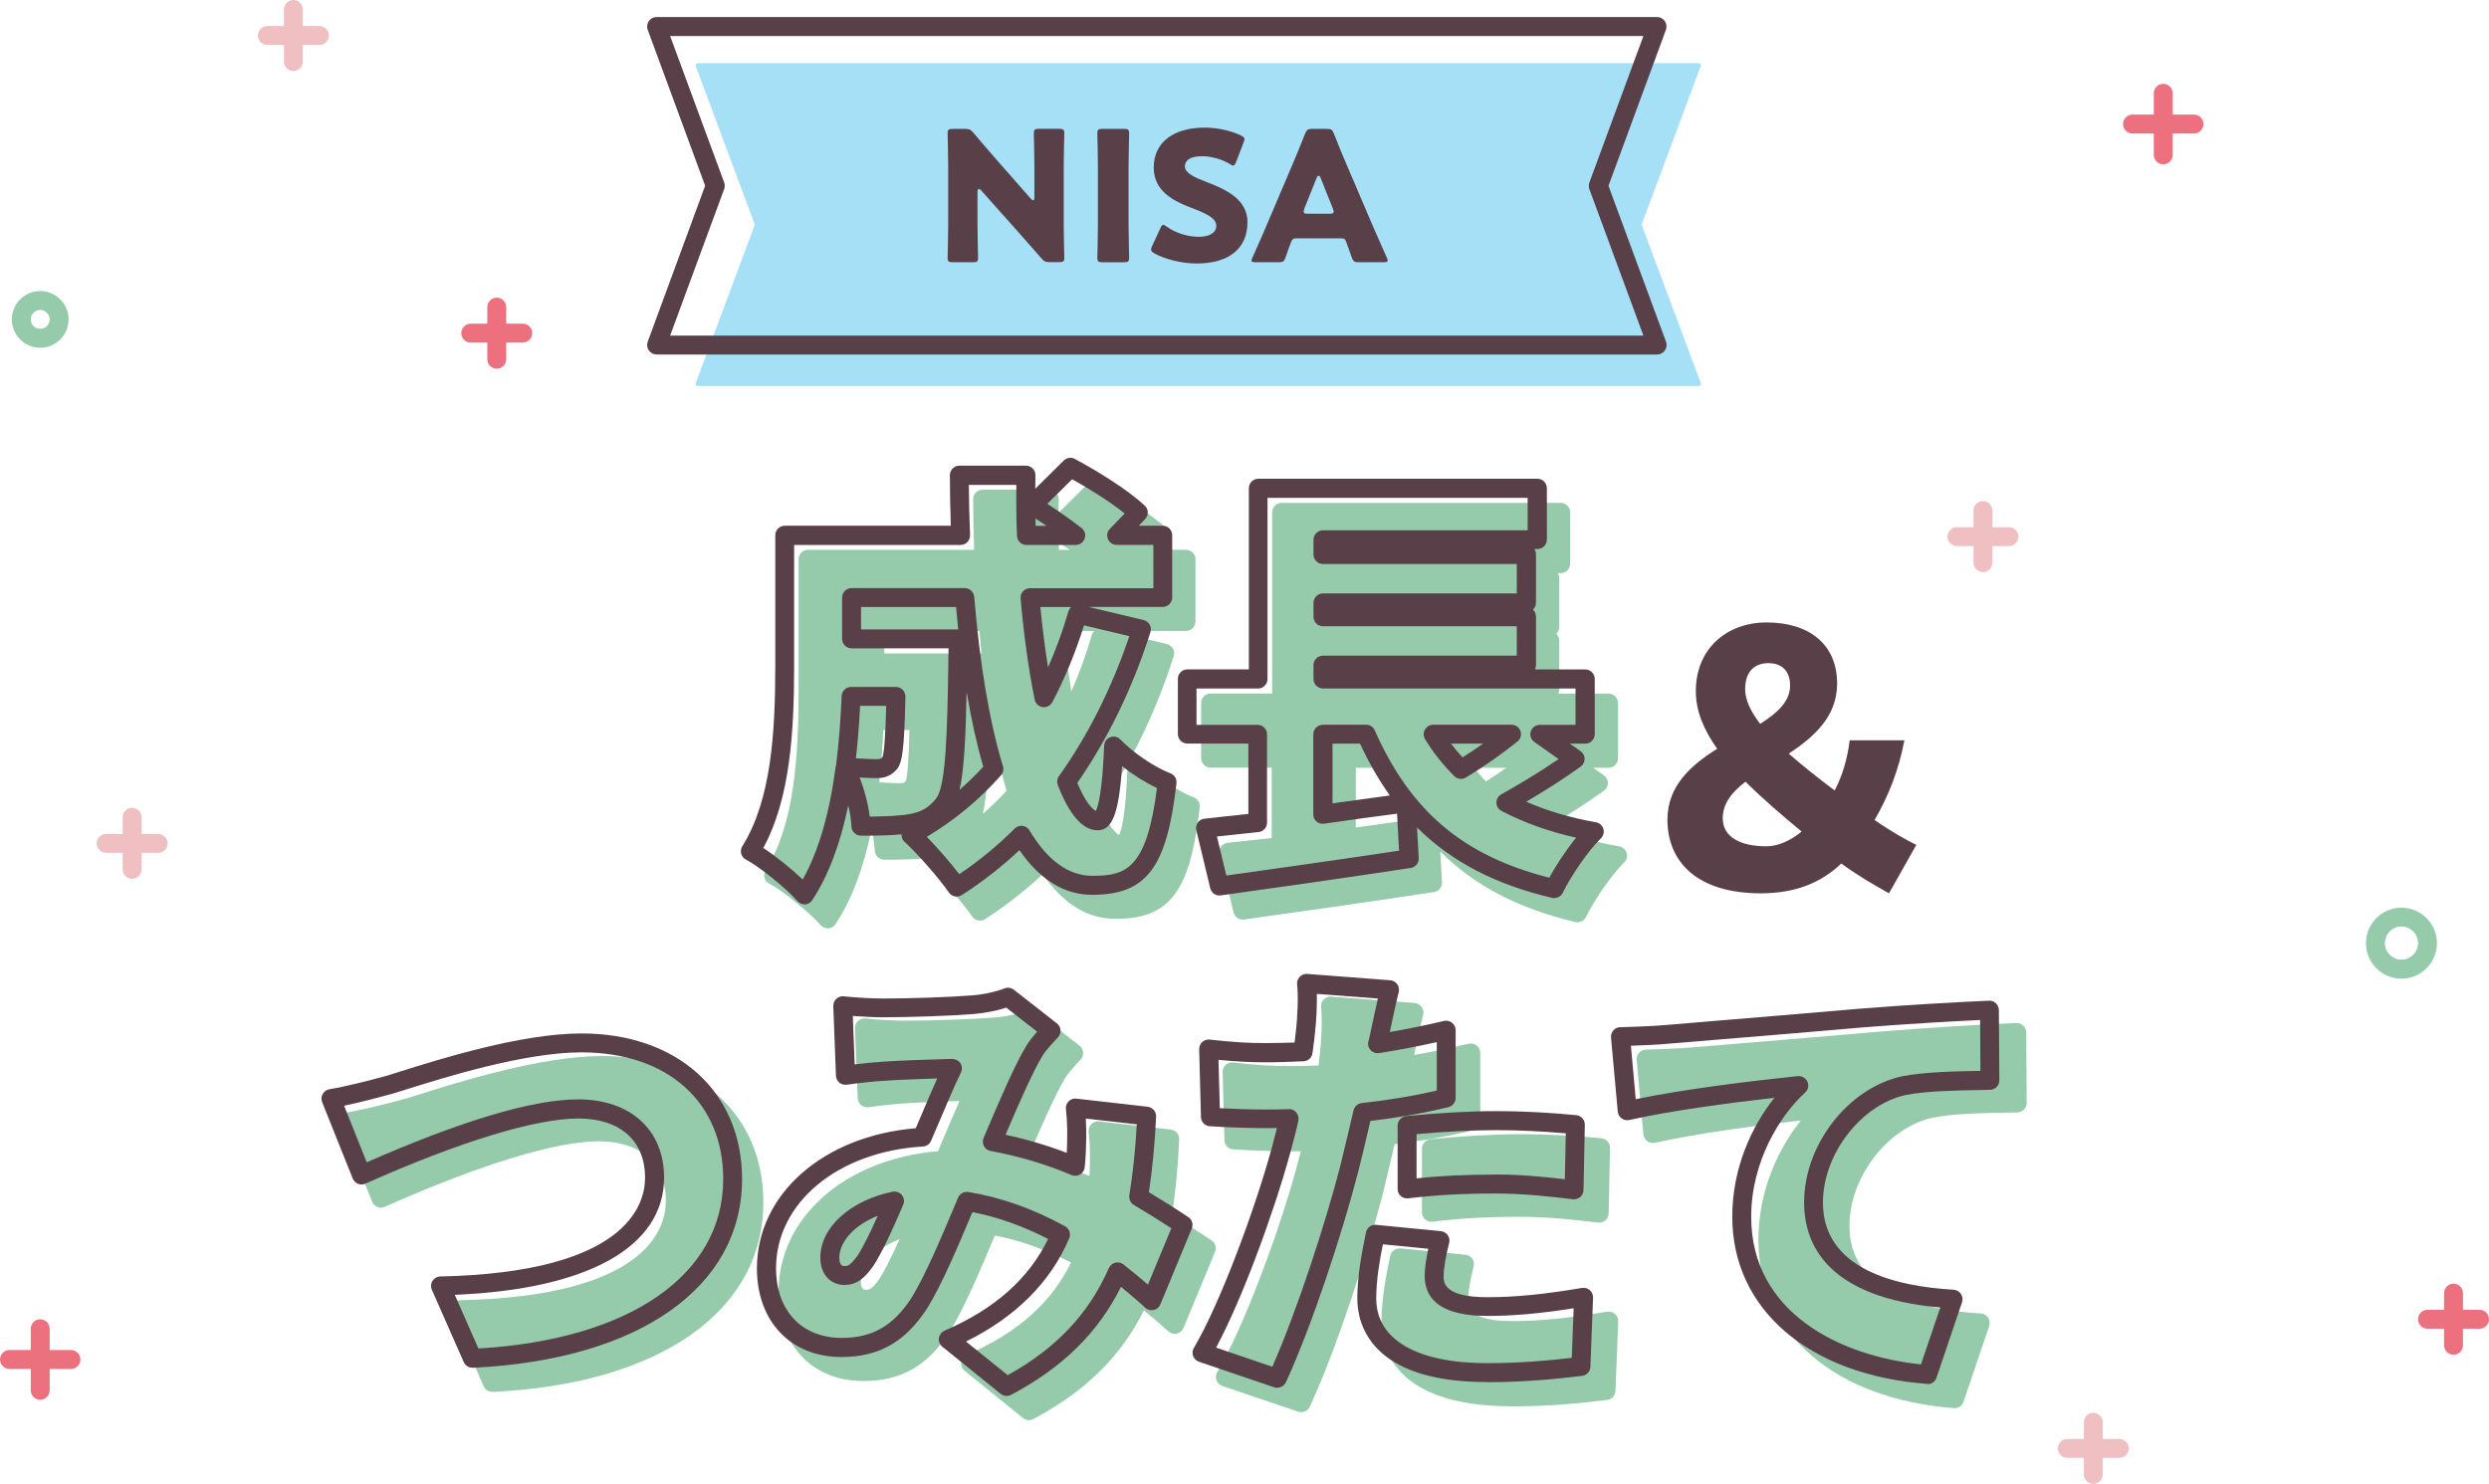<?xml version="1.0" encoding="UTF-8"?><svg id="_レイヤー_2" xmlns="http://www.w3.org/2000/svg" viewBox="0 0 263 156.84"><defs><style>.cls-1{fill:#95cbaa;}.cls-1,.cls-2,.cls-3,.cls-4,.cls-5{stroke-width:0px;}.cls-2{fill:#583f48;}.cls-3{fill:#a6e0f7;}.cls-4{fill:#f0bfc2;}.cls-5{fill:#ed707f;}</style></defs><g id="_レイヤー_1-2"><path class="cls-5" d="m7.5,144.69H1c-.55,0-1-.45-1-1s.45-1,1-1h6.5c.55,0,1,.45,1,1s-.45,1-1,1Z"/><path class="cls-5" d="m4.25,147.95c-.55,0-1-.45-1-1v-6.51c0-.55.45-1,1-1s1,.45,1,1v6.51c0,.55-.45,1-1,1Z"/><path class="cls-5" d="m231.83,14.11h-6.5c-.55,0-1-.45-1-1s.45-1,1-1h6.5c.55,0,1,.45,1,1s-.45,1-1,1Z"/><path class="cls-5" d="m228.58,17.37c-.55,0-1-.45-1-1v-6.51c0-.55.45-1,1-1s1,.45,1,1v6.51c0,.55-.45,1-1,1Z"/><path class="cls-5" d="m55.24,36.21h-5.5c-.55,0-1-.45-1-1s.45-1,1-1h5.5c.55,0,1,.45,1,1s-.45,1-1,1Z"/><path class="cls-5" d="m52.49,38.97c-.55,0-1-.45-1-1v-5.51c0-.55.45-1,1-1s1,.45,1,1v5.51c0,.55-.45,1-1,1Z"/><path class="cls-5" d="m262,140.44h-5.5c-.55,0-1-.45-1-1s.45-1,1-1h5.5c.55,0,1,.45,1,1s-.45,1-1,1Z"/><path class="cls-5" d="m259.25,143.19c-.55,0-1-.45-1-1v-5.51c0-.55.45-1,1-1s1,.45,1,1v5.51c0,.55-.45,1-1,1Z"/><path class="cls-4" d="m33.75,4.75h-5.5c-.55,0-1-.45-1-1s.45-1,1-1h5.5c.55,0,1,.45,1,1s-.45,1-1,1Z"/><path class="cls-4" d="m31,7.51c-.55,0-1-.45-1-1V1c0-.55.45-1,1-1s1,.45,1,1v5.51c0,.55-.45,1-1,1Z"/><path class="cls-4" d="m16.71,90.14h-5.5c-.55,0-1-.45-1-1s.45-1,1-1h5.5c.55,0,1,.45,1,1s-.45,1-1,1Z"/><path class="cls-4" d="m13.96,92.89c-.55,0-1-.45-1-1v-5.51c0-.55.45-1,1-1s1,.45,1,1v5.51c0,.55-.45,1-1,1Z"/><path class="cls-4" d="m212.28,57.72h-5.5c-.55,0-1-.45-1-1s.45-1,1-1h5.5c.55,0,1,.45,1,1s-.45,1-1,1Z"/><path class="cls-4" d="m209.53,60.47c-.55,0-1-.45-1-1v-5.51c0-.55.45-1,1-1s1,.45,1,1v5.51c0,.55-.45,1-1,1Z"/><path class="cls-4" d="m223.94,154.09h-5.5c-.55,0-1-.45-1-1s.45-1,1-1h5.5c.55,0,1,.45,1,1s-.45,1-1,1Z"/><path class="cls-4" d="m221.19,156.84c-.55,0-1-.45-1-1v-5.51c0-.55.45-1,1-1s1,.45,1,1v5.51c0,.55-.45,1-1,1Z"/><path class="cls-1" d="m253.75,103.44c-2.07,0-3.75-1.68-3.75-3.75s1.68-3.75,3.75-3.75,3.75,1.68,3.75,3.75-1.68,3.75-3.75,3.75Zm0-5.51c-.96,0-1.75.79-1.75,1.75s.79,1.75,1.75,1.75,1.75-.79,1.75-1.75-.79-1.75-1.75-1.75Z"/><path class="cls-1" d="m4.25,36.76c-1.65,0-3-1.35-3-3s1.35-3,3-3,3,1.35,3,3-1.35,3-3,3Zm0-4c-.55,0-1,.45-1,1s.45,1,1,1,1-.45,1-1-.45-1-1-1Z"/><path class="cls-1" d="m43.24,117.05c3.43-1.05,13.34-4.44,20.35-4.44,9.01,0,16.06,5.15,16.06,14.46,0,10.45-9.67,18.18-27.64,19.04l-3.38-7.68c13.15-.29,22.73-3.96,22.73-11.5,0-4.2-2.76-7.3-8.1-7.3-6.58,0-17.35,4.49-23.02,7.01l-3.24-8.11c1.76-.29,4.53-1,6.24-1.48Z"/><path class="cls-1" d="m52.01,147.11c-.39,0-.75-.23-.91-.6l-3.38-7.68c-.13-.31-.11-.66.07-.94.18-.28.49-.46.82-.46,19.63-.43,21.75-7.49,21.75-10.5,0-3.94-2.65-6.3-7.1-6.3s-12.44,2.4-22.61,6.93c-.25.11-.53.12-.78.01-.25-.1-.45-.3-.55-.56l-3.24-8.11c-.11-.28-.09-.6.06-.86.15-.26.41-.45.71-.5,1.99-.32,5.17-1.19,6.12-1.45.36-.11.79-.25,1.29-.4,4.2-1.32,12.93-4.07,19.34-4.07,10.2,0,17.06,6.21,17.06,15.46,0,11.52-10.96,19.19-28.59,20.04-.02,0-.03,0-.05,0Zm-1.87-7.73l2.51,5.69c16.06-.94,26-7.81,26-18,0-8.17-5.91-13.46-15.06-13.46-6.1,0-14.64,2.69-18.74,3.98-.51.16-.95.3-1.32.41,0,0-.02,0-.02,0-.79.22-3.15.86-5.13,1.27l2.4,6.02c10.09-4.43,17.65-6.68,22.47-6.68,5.53,0,9.1,3.26,9.1,8.3,0,7.36-8.07,11.86-22.22,12.45Zm-6.9-22.33h0,0Z"/><path class="cls-1" d="m95.55,108.89c2.86,0,7.24-.14,9.58-.33,1.33-.1,2.81-.43,3.76-.81l4.57,3.58c-.76.81-1.43,1.53-1.81,2.2-1.19,2-2.81,5.77-4.43,9.59,3.15.57,6.1,1.48,8.82,2.62,0-.19.05-.38.05-.53.14-2.1.14-4.15-.05-5.68l7.58.86c-.14,3.1-.43,5.96-.86,8.59,1.86,1.1,3.43,2.1,4.72,2.96l-3.34,8.06c-1.14-1.05-2.33-2.05-3.62-3.05-2.19,4.96-5.77,8.97-11.77,12.17l-6.19-5.01c6.96-3.01,10.25-7.21,11.91-11.12-3.05-1.67-6.39-2.96-9.96-3.53-1.67,3.96-3.43,8.21-5.05,10.83-2.05,3.15-4.53,4.68-8.24,4.68-4.53,0-7.96-3.05-7.96-8.4,0-7.54,6.86-13.36,16.54-13.93,1.14-2.67,2.29-5.44,3.19-7.3-1.91.05-5.1.14-7.24.29-.95.05-2.81.24-4.1.43l-.29-7.4c1.33.14,3.15.24,4.19.24Zm-4,28.44c.86,0,1.43-.48,2.24-1.62.95-1.53,2-3.82,3.05-6.3-4.38.91-6.86,3.58-6.86,6.01,0,1.29.67,1.91,1.57,1.91Z"/><path class="cls-1" d="m108.75,150.12c-.22,0-.45-.08-.63-.22l-6.19-5.01c-.27-.22-.41-.57-.36-.91s.27-.64.59-.78c5.33-2.3,8.94-5.5,11.01-9.76-2.69-1.38-5.39-2.34-8.05-2.85-1.6,3.8-3.25,7.71-4.81,10.23-2.32,3.57-5.12,5.15-9.09,5.15-5.36,0-8.96-3.78-8.96-9.4,0-7.89,7.05-14.07,16.85-14.89l.5-1.18c.63-1.48,1.23-2.9,1.78-4.13-1.75.05-3.96.13-5.59.24-.98.05-2.81.24-4.02.42-.28.04-.57-.04-.79-.22-.22-.18-.35-.45-.36-.73l-.29-7.4c-.01-.29.1-.57.32-.77s.5-.29.79-.26c1.36.15,3.15.23,4.09.23,2.95,0,7.3-.15,9.5-.33,1.18-.08,2.58-.38,3.47-.74.33-.13.71-.08.99.14l4.57,3.58c.22.17.36.43.38.71s-.08.56-.27.76c-.66.7-1.34,1.43-1.67,2.01-1.03,1.74-2.42,4.89-3.9,8.35,2.22.47,4.4,1.12,6.51,1.93.09-1.83.06-3.44-.09-4.64-.04-.3.07-.61.28-.83.22-.22.52-.33.82-.29l7.58.86c.52.06.91.51.89,1.04-.13,2.86-.39,5.56-.76,8.03,1.46.87,2.86,1.76,4.18,2.64.4.27.55.77.37,1.21l-3.34,8.06c-.12.3-.39.52-.71.59-.32.07-.65-.02-.89-.24-.82-.75-1.67-1.48-2.58-2.22-2.44,4.89-6.18,8.56-11.67,11.48-.15.08-.31.12-.47.12Zm-4.32-5.78l4.42,3.58c5.17-2.88,8.6-6.5,10.75-11.37.12-.28.37-.49.67-.57.3-.08.62,0,.86.18.93.72,1.79,1.43,2.62,2.16l2.48-6c-1.27-.83-2.6-1.66-3.99-2.48-.35-.21-.54-.62-.48-1.02.38-2.31.65-4.84.8-7.54l-5.43-.62c.08,1.33.06,2.92-.06,4.61,0,.04-.01.16-.03.29,0,.05-.02.11-.02.17,0,.33-.17.65-.45.83-.28.19-.63.22-.94.09-2.76-1.16-5.65-2.02-8.61-2.56-.3-.05-.56-.24-.7-.51-.14-.27-.16-.59-.04-.87,1.75-4.12,3.29-7.69,4.49-9.71.29-.52.72-1.03,1.2-1.57l-3.28-2.57c-1.04.34-2.35.6-3.51.68-2.27.19-6.6.34-9.65.34-.84,0-2.05-.06-3.15-.14l.2,5.16c1.11-.14,2.33-.25,3.09-.29,2.22-.15,5.51-.24,7.27-.29.33,0,.68.17.87.46.19.29.21.67.06.98-.7,1.43-1.54,3.42-2.43,5.51l-.74,1.74c-.15.35-.48.58-.86.6-9.04.54-15.59,5.97-15.59,12.93,0,4.49,2.73,7.4,6.96,7.4,3.27,0,5.48-1.26,7.41-4.22,1.5-2.42,3.15-6.35,4.75-10.14l.22-.53c.18-.42.62-.68,1.08-.6,3.41.55,6.87,1.77,10.28,3.64.45.25.64.8.44,1.27-1.99,4.67-5.67,8.35-10.95,10.96Zm-12.89-6.01c-1.28,0-2.57-.9-2.57-2.91,0-3.18,3.15-6.06,7.66-6.99.36-.07.74.06.98.34.24.29.29.68.15,1.02-1.28,3.03-2.27,5.08-3.12,6.44-.93,1.31-1.75,2.09-3.09,2.09Zm3.52-7.36c-2.7,1.07-4.1,2.91-4.1,4.45,0,.91.39.91.57.91.33,0,.64-.09,1.42-1.2.58-.93,1.26-2.28,2.1-4.16Z"/><path class="cls-1" d="m148.31,111.9c-.05.24-.1.52-.19.81,2.43-.38,4.86-.86,7.29-1.43v7.2c-2.72.67-5.77,1.19-8.86,1.53-.48,2.05-.95,4.1-1.43,6.01-1.72,6.63-4.91,16.32-7.62,22.24l-8.01-2.72c2.81-4.72,6.58-14.89,8.39-21.52.29-1.1.62-2.24.86-3.39-.86.05-1.67.05-2.43.05-2.43,0-4.29-.1-5.91-.19l-.19-7.2c2.57.29,4.1.38,6.15.38,1.29,0,2.53-.05,3.86-.1.1-.72.19-1.34.24-1.91.24-2,.29-4.15.14-5.34l8.82.67c-.38,1.48-.86,3.82-1.1,4.92Zm5.81,25.48c0,2,1.48,3.24,5.67,3.24,3.24,0,6.53-.38,10.2-1l-.29,7.35c-2.72.33-5.96.67-9.96.67-8.34,0-12.77-3.01-12.77-7.87,0-2.43.52-5.01.91-6.82l6.86.67c-.33,1.24-.62,2.81-.62,3.77Zm6.58-16.51c2.67,0,5.53.14,8.43.43l-.14,6.92c-2.38-.29-5.34-.62-8.29-.62-3.43,0-6.39.14-9.44.53v-6.73c2.76-.29,6.34-.53,9.44-.53Z"/><path class="cls-1" d="m137.49,149.26c-.11,0-.22-.02-.32-.05l-8.01-2.72c-.29-.1-.51-.32-.62-.6-.1-.28-.08-.6.08-.86,2.73-4.59,6.49-14.71,8.28-21.27l.24-.9c.1-.39.21-.79.31-1.18-.4,0-.78,0-1.16,0-2.49,0-4.39-.1-5.97-.19-.52-.03-.93-.45-.94-.97l-.19-7.2c0-.29.11-.57.32-.76.21-.2.5-.29.79-.26,2.56.29,4.02.38,6.04.38,1,0,1.97-.03,2.98-.06.05-.36.09-.7.12-1.02.22-1.9.28-4,.15-5.14-.04-.3.06-.59.27-.81.21-.22.5-.33.8-.31l8.82.67c.29.02.56.17.74.42.17.24.23.54.16.83-.29,1.13-.64,2.78-.9,3.98l-.06.26c1.92-.33,3.85-.73,5.76-1.18.3-.07.61,0,.85.19.24.19.38.48.38.78v7.2c0,.46-.31.86-.76.97-2.54.63-5.4,1.13-8.29,1.47-.42,1.83-.85,3.64-1.27,5.34-1.67,6.45-4.84,16.22-7.69,22.41-.17.36-.53.58-.91.58Zm-6.54-4.28l6,2.04c2.67-6.06,5.66-15.32,7.2-21.25.47-1.9.95-3.94,1.42-5.99.1-.41.44-.72.87-.77,2.76-.3,5.5-.75,7.97-1.32v-5.16c-2.04.45-4.1.84-6.14,1.16-.34.05-.69-.08-.92-.34-.23-.27-.3-.63-.19-.96.06-.19.1-.39.13-.56l.03-.13s0,0,0-.01l.19-.89c.18-.86.41-1.94.64-2.91l-6.49-.49c.03,1.27-.04,2.88-.22,4.38-.03.42-.1.89-.17,1.42l-.07.5c-.06.48-.47.85-.96.87h-.26c-1.25.05-2.42.1-3.64.1-1.75,0-3.15-.07-5.12-.27l.14,5.14c1.36.07,2.96.14,4.93.14.76,0,1.54,0,2.38-.05.31-.02.61.11.81.35.2.24.28.55.22.86-.18.86-.41,1.72-.63,2.54l-.24.89c-1.7,6.22-5.08,15.52-7.89,20.71Zm28.79,3.66c-12.43,0-13.77-6.2-13.77-8.87,0-2.42.48-4.9.93-7.03.1-.5.58-.83,1.08-.79l6.86.67c.29.03.56.18.73.43.17.24.22.54.14.83-.34,1.28-.59,2.72-.59,3.51,0,.67,0,2.24,4.67,2.24,2.89,0,5.99-.3,10.03-.99.3-.05.6.04.83.24.23.2.35.49.34.79l-.29,7.35c-.02.49-.39.89-.88.95-2.72.33-6.04.68-10.08.68Zm-11.07-14.61c-.32,1.57-.7,3.73-.7,5.74,0,4.37,4.29,6.87,11.77,6.87,3.53,0,6.5-.27,8.99-.56l.21-5.27c-3.58.56-6.44.82-9.15.82-4.43,0-6.67-1.43-6.67-4.24,0-.83.17-1.92.38-2.89l-4.83-.47Zm20.31-4.81s-.08,0-.12,0c-2.47-.3-5.33-.61-8.17-.61-3.58,0-6.45.16-9.31.52-.28.04-.57-.05-.79-.24-.22-.19-.34-.46-.34-.75v-6.73c0-.51.39-.94.9-1,3.21-.33,6.78-.53,9.54-.53s5.6.15,8.53.43c.52.05.91.49.9,1.02l-.14,6.92c0,.28-.13.55-.34.73-.18.16-.42.25-.66.25Zm-8.29-2.62c2.53,0,5.06.24,7.31.5l.1-4.89c-2.54-.22-5.03-.34-7.42-.34s-5.54.16-8.44.43v4.7c2.58-.28,5.23-.4,8.44-.4Z"/><path class="cls-1" d="m178.84,111.71c4.48-.38,11.68-.95,20.4-1.72,4.77-.38,10.39-.72,13.87-.86l.05,7.44c-2.48.05-6.53.05-9.15.57-5.15,1.15-9.58,6.73-9.58,12.41,0,7.01,6.58,9.78,14.82,10.26l-2.72,8.02c-10.63-.81-19.73-6.58-19.73-16.75,0-6.54,3.48-11.59,6.05-13.93-4.1.43-12.49,1.38-18.2,2.67l-.71-7.87c1.91-.05,4-.14,4.91-.24Z"/><path class="cls-1" d="m206.53,148.83s-.05,0-.08,0c-12.55-.96-20.65-7.92-20.65-17.75,0-5.21,2.08-9.64,4.49-12.65-5.01.57-11.04,1.38-15.42,2.36-.28.06-.58,0-.81-.17-.23-.17-.38-.43-.41-.72l-.71-7.87c-.02-.28.07-.55.25-.76.18-.21.44-.33.72-.33,2.02-.05,4-.15,4.83-.23,0,0,.01,0,.02,0,1.53-.13,3.39-.28,5.51-.46,4.08-.34,9.15-.76,14.88-1.26,4.38-.35,10.1-.71,13.91-.86.27-.02.54.09.73.28s.31.45.31.72l.05,7.44c0,.55-.43,1-.98,1.01l-.94.02c-2.45.04-5.81.09-8.04.54-4.75,1.06-8.77,6.29-8.77,11.43,0,6.99,7.55,8.89,13.88,9.26.31.02.6.18.77.44s.22.58.12.88l-2.72,8.02c-.14.41-.52.68-.95.68Zm-13.68-32.68c.39,0,.75.23.91.59.18.39.08.86-.24,1.15-2.64,2.4-5.72,7.29-5.72,13.19,0,10.25,9.54,14.82,18.03,15.68l2.05-6.05c-11.91-1.05-14.46-6.6-14.46-11.16,0-6.11,4.65-12.11,10.36-13.38,2.41-.48,5.83-.54,8.36-.58l-.04-5.42c-3.74.17-8.82.49-12.79.81-5.73.5-10.81.92-14.89,1.26-2.12.18-3.96.33-5.49.46-.83.09-2.42.16-3.91.21l.52,5.69c5.2-1.08,12.14-1.92,17.21-2.45.04,0,.07,0,.1,0Z"/><path class="cls-2" d="m49.91,144.56c-.39,0-.75-.23-.91-.6l-3.37-7.64c-.13-.31-.11-.66.07-.94.18-.28.49-.46.82-.46,19.53-.43,21.64-7.45,21.64-10.44,0-3.92-2.64-6.26-7.06-6.26s-12.39,2.38-22.5,6.89c-.25.11-.53.12-.78.01s-.45-.3-.55-.56l-3.23-8.07c-.11-.28-.09-.6.06-.86.15-.26.41-.45.71-.5,1.59-.26,4.18-.91,6.09-1.44.36-.11.79-.25,1.28-.4,4.18-1.32,12.87-4.06,19.25-4.06,10.16,0,16.98,6.18,16.98,15.39,0,11.46-10.9,19.11-28.46,19.95-.02,0-.03,0-.05,0Zm-1.85-7.69l2.49,5.66c15.98-.94,25.87-7.77,25.87-17.91,0-8.13-5.88-13.39-14.98-13.39-6.07,0-14.57,2.68-18.65,3.96-.5.16-.94.3-1.31.41,0,0-.02,0-.02,0-.78.22-3.12.86-5.1,1.27l2.39,5.98c10.04-4.41,17.56-6.65,22.36-6.65,5.51,0,9.06,3.24,9.06,8.26,0,7.33-8.03,11.81-22.11,12.4Zm-6.87-22.23h0,0Z"/><path class="cls-2" d="m106.37,147.55c-.22,0-.45-.08-.63-.22l-6.17-4.99c-.27-.22-.41-.57-.36-.91s.27-.64.59-.78c5.3-2.29,8.89-5.47,10.95-9.7-2.67-1.37-5.35-2.32-8-2.83-1.59,3.78-3.24,7.67-4.79,10.18-2.31,3.55-5.1,5.13-9.06,5.13-5.34,0-8.92-3.76-8.92-9.36,0-7.85,7.02-14.01,16.78-14.82l.5-1.16c.62-1.47,1.22-2.88,1.77-4.1-1.75.05-3.96.13-5.55.24-.98.05-2.8.24-4,.42-.28.04-.57-.04-.79-.22-.22-.18-.35-.45-.36-.73l-.28-7.36c-.01-.29.1-.57.32-.77s.5-.3.79-.26c1.35.14,3.13.23,4.07.23,2.94,0,7.27-.15,9.45-.33,1.18-.08,2.56-.38,3.46-.74.33-.13.71-.08.99.14l4.55,3.56c.22.17.36.43.38.71s-.08.56-.27.76c-.65.7-1.33,1.42-1.66,1.99-1.03,1.73-2.41,4.86-3.88,8.31,2.21.47,4.37,1.11,6.47,1.91.09-1.82.06-3.42-.09-4.61-.04-.3.07-.61.28-.83.22-.22.52-.33.82-.29l7.54.86c.52.06.91.51.89,1.04-.13,2.85-.39,5.53-.76,7.99,1.43.86,2.83,1.74,4.16,2.63.4.26.55.77.37,1.21l-3.32,8.02c-.12.3-.39.52-.71.59-.32.07-.65-.02-.89-.24-.81-.75-1.66-1.47-2.56-2.21-2.43,4.87-6.15,8.52-11.61,11.42-.15.08-.31.12-.47.12Zm-4.29-5.75l4.4,3.55c5.15-2.86,8.55-6.47,10.69-11.32.12-.28.37-.49.67-.57.3-.08.62,0,.86.18.92.72,1.78,1.43,2.6,2.14l2.47-5.96c-1.27-.83-2.6-1.66-3.96-2.46-.35-.21-.54-.62-.48-1.02.38-2.3.64-4.81.79-7.5l-5.39-.61c.08,1.32.06,2.9-.06,4.59,0,.04-.01.16-.03.29,0,.05-.02.11-.02.17,0,.33-.17.65-.45.83s-.63.22-.94.09c-2.74-1.16-5.62-2.01-8.56-2.55-.3-.05-.56-.24-.7-.51-.14-.27-.16-.59-.04-.87,1.74-4.1,3.28-7.66,4.47-9.66.29-.51.72-1.03,1.19-1.56l-3.26-2.55c-1.03.34-2.34.59-3.49.68-2.25.18-6.57.34-9.6.34-.84,0-2.04-.06-3.13-.14l.2,5.12c1.1-.13,2.31-.25,3.07-.29,2.05-.14,5.07-.23,7.23-.29.36.02.68.17.87.46.19.29.21.67.06.98-.7,1.43-1.53,3.4-2.42,5.49l-.74,1.73c-.15.35-.48.58-.86.6-8.99.53-15.52,5.94-15.52,12.87,0,4.47,2.72,7.36,6.92,7.36,3.25,0,5.45-1.26,7.37-4.2,1.49-2.41,3.13-6.31,4.72-10.09l.22-.53c.18-.43.63-.67,1.08-.6,3.39.54,6.83,1.76,10.23,3.62.45.25.64.8.44,1.27-1.98,4.65-5.65,8.31-10.9,10.91Zm-12.83-5.98c-1.28,0-2.57-.9-2.57-2.9,0-3.17,3.14-6.03,7.63-6.96.36-.07.74.06.98.34.24.29.29.68.15,1.02-1.27,3.02-2.26,5.05-3.11,6.41-.92,1.31-1.74,2.08-3.08,2.08Zm3.5-7.32c-2.67,1.06-4.06,2.89-4.06,4.42,0,.9.38.9.57.9.32,0,.63-.09,1.41-1.19.57-.92,1.25-2.26,2.08-4.13Z"/><path class="cls-2" d="m134.98,146.69c-.11,0-.22-.02-.32-.05l-7.97-2.71c-.29-.1-.51-.32-.62-.6-.1-.28-.08-.6.08-.86,2.72-4.57,6.46-14.63,8.24-21.17l.23-.88c.11-.39.21-.79.31-1.19-2.98.04-5.27-.08-7.09-.19-.52-.03-.93-.45-.94-.97l-.19-7.17c0-.29.11-.57.32-.76s.5-.29.79-.26c2.54.28,4,.37,6.01.37.99,0,1.96-.03,2.96-.06.05-.36.09-.69.12-1.01.22-1.89.28-3.98.15-5.12-.04-.3.06-.59.27-.81.21-.22.5-.33.8-.31l8.77.67c.29.02.56.17.74.42.17.24.23.54.16.83-.29,1.12-.64,2.77-.89,3.97l-.05.25c1.91-.33,3.83-.72,5.72-1.17.3-.07.61,0,.85.19.24.19.38.48.38.78v7.17c0,.46-.31.86-.76.97-2.53.62-5.37,1.12-8.25,1.46-.42,1.82-.84,3.62-1.27,5.31-1.66,6.42-4.82,16.14-7.65,22.3-.17.36-.53.58-.91.58Zm-6.5-4.26l5.96,2.03c2.66-6.03,5.63-15.24,7.16-21.14.47-1.89.94-3.92,1.42-5.96.1-.41.44-.72.87-.77,2.75-.3,5.47-.75,7.93-1.32v-5.12c-2.03.45-4.07.84-6.1,1.16-.35.05-.69-.08-.92-.34-.23-.27-.3-.63-.19-.96.06-.19.1-.39.13-.56l.03-.13s0,0,0-.01l.19-.88c.18-.85.41-1.93.63-2.89l-6.45-.49c.03,1.26-.04,2.86-.22,4.35-.03.41-.1.88-.17,1.41l-.07.5c-.06.48-.47.85-.96.87h-.19c-1.27.05-2.46.1-3.69.1-1.74,0-3.14-.07-5.09-.26l.14,5.11c1.35.07,2.94.14,4.91.14.74,0,1.53,0,2.36-.04.3-.02.61.11.81.35.2.24.28.55.22.86-.18.87-.41,1.72-.63,2.55l-.23.87c-1.69,6.19-5.06,15.44-7.85,20.61Zm28.65,3.65c-12.37,0-13.71-6.18-13.71-8.83,0-2.41.48-4.87.92-7,.1-.5.57-.84,1.08-.79l6.83.67c.29.03.56.18.73.43.17.24.22.54.14.83-.34,1.28-.58,2.71-.58,3.49,0,.67,0,2.23,4.64,2.23,2.89,0,5.97-.3,9.98-.98.3-.05.6.04.83.24.23.2.35.49.34.79l-.28,7.31c-.02.49-.39.89-.88.95-2.7.33-6.01.67-10.03.67Zm-11.01-14.54c-.32,1.57-.7,3.71-.7,5.71,0,4.34,4.27,6.83,11.71,6.83,3.51,0,6.47-.27,8.95-.56l.2-5.24c-3.55.56-6.4.81-9.1.81-4.41,0-6.64-1.42-6.64-4.23,0-.82.17-1.91.38-2.87l-4.79-.47Zm20.21-4.78s-.08,0-.12,0c-2.45-.3-5.31-.61-8.13-.61-3.56,0-6.42.16-9.27.51-.29.03-.57-.05-.79-.24-.22-.19-.34-.46-.34-.75v-6.7c0-.51.39-.94.9-1,3.19-.33,6.74-.53,9.49-.53s5.58.15,8.49.43c.52.05.91.49.9,1.02l-.14,6.89c0,.28-.13.55-.34.73-.18.16-.42.25-.66.25Zm-8.25-2.62c2.52,0,5.03.24,7.27.5l.1-4.85c-2.53-.22-5.01-.34-7.38-.34s-5.51.16-8.39.43v4.67c2.57-.28,5.21-.4,8.39-.4Z"/><path class="cls-2" d="m203.68,146.27s-.05,0-.08,0c-12.49-.95-20.56-7.89-20.56-17.66,0-5.18,2.07-9.59,4.46-12.58-4.99.57-10.98,1.37-15.34,2.35-.28.06-.58,0-.81-.17-.23-.17-.38-.43-.41-.72l-.71-7.83c-.02-.28.07-.55.25-.76.18-.21.45-.33.72-.33,2.01-.05,3.99-.15,4.81-.23,0,0,.01,0,.02,0,1.52-.13,3.35-.28,5.45-.46,4.06-.34,9.12-.75,14.84-1.25,5.07-.41,10.73-.73,13.85-.86.27-.02.54.09.73.28s.31.45.31.72l.05,7.41c0,.55-.43,1-.98,1.01l-.92.02c-2.45.04-5.79.09-8.01.53-4.72,1.05-8.73,6.26-8.73,11.37,0,6.95,7.51,8.85,13.81,9.21.31.02.6.18.77.44s.22.58.12.88l-2.7,7.98c-.14.41-.52.68-.95.68Zm-13.61-32.53c.39,0,.75.23.91.59.18.4.08.86-.24,1.15-2.63,2.39-5.7,7.26-5.7,13.13,0,10.2,9.49,14.74,17.94,15.6l2.04-6.01c-11.85-1.05-14.39-6.58-14.39-11.11,0-6.08,4.63-12.06,10.31-13.32,2.39-.48,5.8-.54,8.32-.58l-.03-5.38c-3.22.15-8.21.44-12.73.81-5.72.5-10.78.92-14.84,1.25-2.09.17-3.92.32-5.44.45-.82.09-2.4.16-3.89.21l.51,5.65c5.17-1.07,12.07-1.91,17.12-2.44.04,0,.07,0,.1,0Z"/><path class="cls-1" d="m123.07,69.06c-1.93,6.03-4.6,11.46-7.91,16.1,1.01,2.62,2.16,4.14,3.27,4.14.92,0,1.47-2.3,1.7-7.91,1.52,1.56,3.86,3.13,5.66,3.82-1.01,8.97-3.17,10.9-7.91,10.9-3.04,0-5.52-1.98-7.5-5.29-2.07,2.07-4.37,3.91-6.81,5.47-.97-1.43-3.4-4.23-4.83-5.52,3.31-1.79,6.26-4.14,8.74-6.95-1.56-5.15-2.53-11.5-3.08-18.13h-11.96v4.37h11.27s-.05,1.61-.05,2.35c-.14,9.39-.37,13.62-1.47,15.09-1.01,1.33-2.07,1.79-3.45,2.07-1.24.23-3.17.28-5.29.28-.09-1.89-.78-4.42-1.7-6.07-.64,4.88-1.93,9.8-4.28,13.34-1.15-1.33-4.19-3.82-5.7-4.6,3.4-5.43,3.63-13.57,3.63-19.6v-13.8h18.59c-.09-2.12-.14-4.23-.14-6.35h7.04c-.05,2.12-.05,4.23.05,6.35h5.2c-1.43-1.1-3.17-2.3-4.6-3.17l4.05-4c2.35,1.24,5.57,3.27,7.18,4.78l-2.3,2.39h4.88v6.58h-14.03c.32,3.77.83,7.41,1.47,10.58,1.43-2.71,2.62-5.66,3.54-8.83l6.76,1.61Zm-30.69,7.08c-.09,2.35-.28,4.88-.6,7.45,1.38.14,2.58.18,3.31.18.6,0,1.01-.14,1.38-.6.37-.55.55-2.44.64-7.04h-4.74Z"/><path class="cls-1" d="m87.46,98.12c-.29,0-.57-.13-.76-.35-1.12-1.3-4.05-3.67-5.41-4.37-.25-.13-.43-.35-.51-.62-.07-.27-.03-.56.12-.8,3.06-4.88,3.48-12.05,3.48-19.07v-13.8c0-.55.45-1,1-1h17.55c-.06-1.78-.1-3.57-.1-5.35,0-.55.45-1,1-1h7.04c.27,0,.53.11.71.3.19.19.29.45.29.72-.01.49-.02.96-.02,1.42l3.01-2.98c.31-.31.79-.38,1.17-.17,2.37,1.25,5.69,3.33,7.4,4.94.19.18.31.44.31.7,0,.27-.09.53-.28.72l-.67.7h2.53c.55,0,1,.45,1,1v6.58c0,.55-.45,1-1,1h-7.84l5.82,1.39c.27.06.5.24.64.48s.17.53.08.8c-1.9,5.94-4.5,11.29-7.73,15.93.85,2.04,1.59,2.77,1.96,2.96.23-.44.68-1.92.88-6.9.02-.4.27-.75.64-.89.37-.14.8-.05,1.07.24,1.39,1.43,3.61,2.93,5.3,3.58.42.16.69.59.63,1.05-1.01,8.93-3.17,11.79-8.91,11.79-2.94,0-5.52-1.59-7.68-4.72-1.87,1.75-3.91,3.35-6.09,4.75-.46.29-1.06.17-1.37-.28-.95-1.4-3.35-4.15-4.67-5.34-.23-.2-.35-.5-.33-.8-1.29.12-2.85.14-4.29.14-.53,0-.97-.42-1-.95-.03-.69-.15-1.47-.34-2.25-.85,4.12-2.12,7.48-3.81,10.02-.17.26-.46.43-.77.45-.02,0-.04,0-.06,0Zm-4.34-5.95c1.32.86,2.99,2.22,4.16,3.33,1.65-2.95,2.82-6.92,3.47-11.85,0-.07.03-.14.05-.2.29-2.33.49-4.8.59-7.34.02-.54.46-.96,1-.96h4.74c.27,0,.53.11.71.3.19.19.29.45.29.72-.11,5.57-.35,6.88-.81,7.57-.74.93-1.57,1.04-2.21,1.04-.3,0-.94,0-1.82-.06.51,1.29.9,2.78,1.07,4.13,1.57-.01,3.16-.07,4.2-.26,1.15-.23,2-.58,2.84-1.69,1-1.33,1.16-6.85,1.27-14.5,0-.33,0-.86.02-1.33h-10.25c-.55,0-1-.45-1-1v-4.37c0-.55.45-1,1-1h11.96c.52,0,.95.4,1,.92.6,7.22,1.62,13.25,3.04,17.92.1.33.02.69-.21.95-2.28,2.57-4.91,4.75-7.84,6.5,1.14,1.17,2.51,2.74,3.43,3.95,2.11-1.42,4.08-3.04,5.85-4.82.22-.22.53-.32.83-.29.31.04.58.21.74.48,1.9,3.19,4.14,4.8,6.64,4.8,3.5,0,5.74-.64,6.83-9.28-1.2-.56-2.52-1.39-3.69-2.31-.33,5.02-1.04,6.78-2.59,6.78s-2.97-1.61-4.2-4.78c-.12-.31-.08-.67.12-.94,3.07-4.3,5.57-9.28,7.44-14.8l-4.79-1.14c-.88,2.83-2,5.55-3.34,8.11-.2.37-.61.58-1.03.53-.42-.06-.75-.38-.84-.79-.65-3.2-1.16-6.9-1.49-10.7-.02-.28.07-.55.26-.76.19-.21.46-.32.74-.32h13.03v-4.58h-3.88c-.4,0-.76-.24-.92-.61-.16-.37-.08-.8.2-1.08l1.57-1.63c-1.47-1.18-3.68-2.58-5.55-3.62l-2.63,2.6c1.24.8,2.53,1.72,3.62,2.56.34.26.47.71.33,1.11-.14.41-.52.68-.95.68h-5.2c-.54,0-.98-.42-1-.96-.07-1.64-.09-3.41-.07-5.39h-5.02c.01,1.77.06,3.55.13,5.3.01.27-.09.54-.28.74-.19.2-.45.31-.72.31h-17.59v12.8c0,6.92-.41,14.01-3.27,19.25Zm21.48-16.5c-.11,5.29-.3,8.42-.75,10.35.88-.76,1.71-1.58,2.51-2.44-.68-2.33-1.27-4.98-1.76-7.91Zm-11.7,7.02c1.13.08,1.94.09,2.2.09.4,0,.48-.07.6-.22.17-.33.32-2.17.4-5.41h-2.76c-.09,1.9-.24,3.76-.44,5.55Zm19.49-15.99c.21,2.2.49,4.36.81,6.38.84-1.9,1.56-3.88,2.15-5.91.05-.19.16-.35.3-.47h-3.26Zm-18.96,2.37h10.28c-.08-.78-.16-1.57-.23-2.37h-10.04v2.37Zm18.46-10.95h1.15c-.39-.27-.78-.53-1.17-.78,0,.26.01.52.02.78Z"/><path class="cls-1" d="m168.9,82.77c-2.3,1.66-4.92,3.27-7.31,4.6,2.62,1.38,5.7,2.44,9.34,3.08-1.47,1.43-3.36,4.23-4.23,6.03-10.35-2.44-16.06-7.73-19.87-16.33h-4.55v8.46c2.9-.41,5.89-.83,8.79-1.2l.32,5.89c-6.95,1.06-14.45,2.12-20.06,2.9l-1.47-6.12c1.66-.18,3.5-.37,5.52-.6v-9.34h-7.45v-5.84h7.5v-20.15h29.49v5.43h-22.63v1.56h21.48v5.11h-21.48v1.47h21.48v5.11h-21.48v1.47h27.69v5.84h-4.78l3.73,2.62Zm-15-2.62c.83,1.38,1.84,2.62,2.94,3.73,1.84-1.1,3.77-2.48,5.34-3.73h-8.28Z"/><path class="cls-1" d="m166.69,97.48c-.08,0-.15,0-.23-.03-5.96-1.4-10.61-3.8-14.27-7.44l.18,3.24c.03.51-.34.97-.85,1.04-7.17,1.09-14.89,2.18-20.07,2.9-.51.07-.99-.26-1.11-.76l-1.47-6.12c-.07-.28-.01-.57.15-.81.17-.24.42-.39.71-.42.7-.08,1.44-.16,2.21-.24.77-.08,1.58-.17,2.43-.26v-7.44h-6.45c-.55,0-1-.45-1-1v-5.84c0-.55.45-1,1-1h6.5v-19.15c0-.55.45-1,1-1h29.49c.55,0,1,.45,1,1v5.43c0,.55-.45,1-1,1h-.32c.11.16.17.36.17.56v5.11c0,.29-.12.55-.32.74.2.18.32.45.32.74v5.11c0,.17-.04.33-.12.47h5.33c.55,0,1,.45,1,1v5.84c0,.55-.45,1-1,1h-1.63l1.14.8c.26.19.42.49.42.81,0,.32-.15.63-.42.82-1.99,1.43-4.05,2.71-5.75,3.71,2.22.97,4.68,1.7,7.37,2.17.37.07.67.33.78.69s0,.75-.26,1.01c-1.39,1.35-3.21,4.06-4.03,5.75-.17.35-.52.56-.9.56Zm-24.43-18.33h4.55c.4,0,.75.23.91.59,3.8,8.57,9.34,13.26,18.44,15.58.71-1.3,1.78-2.92,2.84-4.23-2.9-.65-5.54-1.6-7.89-2.83-.32-.17-.53-.51-.53-.87,0-.37.19-.71.51-.88,1.58-.88,3.81-2.19,6.06-3.73l-2.56-1.8c-.36-.25-.51-.7-.38-1.12.13-.42.52-.7.95-.7h3.78v-3.84h-26.69c-.55,0-1-.45-1-1v-1.47c0-.55.45-1,1-1h20.48v-3.11h-20.48c-.55,0-1-.45-1-1v-1.47c0-.55.45-1,1-1h20.48v-3.11h-20.48c-.55,0-1-.45-1-1v-1.56c0-.55.45-1,1-1h21.63v-3.43h-27.49v19.15c0,.55-.45,1-1,1h-6.5v3.84h6.45c.55,0,1,.45,1,1v9.34c0,.51-.38.94-.89.99-1.17.13-2.28.25-3.33.36-.36.04-.72.08-1.07.11l.99,4.13c4.92-.69,11.76-1.65,18.25-2.64l-.21-3.91c-2.26.29-4.74.63-7.71,1.06-.29.04-.58-.05-.8-.23-.22-.19-.34-.47-.34-.76v-8.46c0-.55.45-1,1-1Zm1,2v6.31c2.26-.32,4.24-.59,6.06-.83-1.17-1.64-2.22-3.46-3.15-5.48h-2.91Zm13.58,3.73c-.26,0-.52-.1-.71-.29-1.23-1.23-2.27-2.55-3.09-3.92-.19-.31-.19-.69-.01-1.01.18-.31.51-.51.87-.51h8.28c.43,0,.8.27.94.67s.01.85-.32,1.11c-1.77,1.41-3.71,2.76-5.44,3.8-.16.1-.34.14-.51.14Zm-1.06-3.73c.37.49.78.98,1.22,1.45.7-.44,1.44-.93,2.17-1.45h-3.39Z"/><path class="cls-2" d="m85,95.58c-.29,0-.57-.13-.76-.35-1.12-1.3-4.05-3.67-5.41-4.37-.25-.13-.43-.35-.51-.62-.07-.27-.03-.56.12-.8,3.06-4.88,3.48-12.05,3.48-19.07v-13.8c0-.55.45-1,1-1h17.55c-.06-1.78-.1-3.57-.1-5.35,0-.55.45-1,1-1h7.04c.27,0,.53.11.71.3.19.19.29.45.29.72-.01.49-.02.96-.02,1.42l3.01-2.98c.31-.31.79-.38,1.17-.17,2.37,1.25,5.69,3.33,7.4,4.94.19.18.31.44.31.7,0,.27-.09.53-.28.72l-.67.7h2.53c.55,0,1,.45,1,1v6.58c0,.55-.45,1-1,1h-7.84l5.82,1.39c.27.06.5.24.64.48.14.24.17.53.08.8-1.9,5.94-4.5,11.29-7.73,15.93.85,2.04,1.59,2.77,1.96,2.96.23-.44.68-1.92.88-6.9.02-.4.27-.75.64-.89.37-.14.8-.05,1.07.24,1.39,1.43,3.61,2.93,5.3,3.58.42.16.69.59.63,1.05-1.01,8.93-3.17,11.79-8.91,11.79-2.94,0-5.52-1.59-7.68-4.72-1.87,1.75-3.91,3.35-6.09,4.75-.46.29-1.06.17-1.37-.28-.95-1.4-3.35-4.15-4.67-5.34-.23-.2-.35-.5-.33-.8-1.29.12-2.85.14-4.29.14-.53,0-.97-.42-1-.95-.03-.69-.15-1.47-.34-2.25-.85,4.12-2.13,7.48-3.81,10.02-.17.26-.46.43-.77.45-.02,0-.04,0-.06,0Zm-4.34-5.95c1.32.86,2.99,2.22,4.16,3.33,1.65-2.95,2.82-6.92,3.47-11.85,0-.07.03-.14.05-.2.29-2.33.49-4.8.59-7.34.02-.54.46-.96,1-.96h4.74c.27,0,.53.11.71.3.19.19.29.45.29.72-.11,5.57-.35,6.88-.81,7.57-.74.93-1.57,1.04-2.21,1.04-.3,0-.94,0-1.82-.06.51,1.29.9,2.78,1.07,4.13,1.57-.01,3.16-.07,4.2-.26,1.15-.23,2-.58,2.84-1.69,1-1.33,1.16-6.85,1.27-14.5,0-.33,0-.86.02-1.33h-10.25c-.55,0-1-.45-1-1v-4.37c0-.55.45-1,1-1h11.96c.52,0,.95.4,1,.92.6,7.22,1.62,13.25,3.04,17.92.1.33.02.69-.21.95-2.28,2.57-4.91,4.75-7.84,6.5,1.14,1.17,2.51,2.74,3.43,3.95,2.11-1.42,4.08-3.04,5.85-4.82.22-.22.53-.32.83-.29.31.04.58.21.74.48,1.9,3.19,4.14,4.8,6.64,4.8,3.5,0,5.74-.64,6.83-9.28-1.2-.56-2.52-1.39-3.69-2.31-.33,5.02-1.04,6.78-2.59,6.78s-2.97-1.61-4.2-4.78c-.12-.31-.08-.67.12-.94,3.07-4.3,5.57-9.28,7.44-14.8l-4.79-1.14c-.88,2.83-2,5.55-3.34,8.11-.2.37-.61.58-1.03.53-.42-.06-.75-.38-.84-.79-.65-3.2-1.16-6.9-1.49-10.7-.02-.28.07-.55.26-.76.19-.21.46-.32.74-.32h13.03v-4.58h-3.88c-.4,0-.76-.24-.92-.61-.16-.37-.08-.8.2-1.08l1.57-1.63c-1.47-1.18-3.68-2.58-5.55-3.62l-2.63,2.6c1.24.8,2.53,1.72,3.62,2.56.34.26.47.71.33,1.11-.14.41-.52.68-.95.68h-5.2c-.54,0-.98-.42-1-.96-.07-1.64-.09-3.41-.07-5.39h-5.02c.01,1.77.06,3.55.13,5.3.01.27-.09.54-.28.74-.19.2-.45.31-.72.31h-17.59v12.8c0,6.92-.41,14.01-3.27,19.25Zm21.48-16.5c-.11,5.29-.3,8.42-.75,10.35.88-.76,1.71-1.58,2.51-2.44-.68-2.33-1.27-4.98-1.76-7.91Zm-11.7,7.02c1.13.08,1.94.09,2.2.09.4,0,.48-.07.6-.22.17-.33.32-2.17.4-5.41h-2.76c-.09,1.9-.24,3.76-.44,5.55Zm19.49-15.99c.21,2.2.49,4.36.81,6.38.84-1.9,1.56-3.88,2.15-5.91.05-.19.16-.35.3-.47h-3.26Zm-18.96,2.37h10.28c-.08-.78-.16-1.57-.23-2.37h-10.04v2.37Zm18.46-10.95h1.15c-.39-.27-.78-.53-1.17-.78,0,.26.01.52.02.78Z"/><path class="cls-2" d="m164.23,94.93c-.08,0-.15,0-.23-.03-5.96-1.4-10.61-3.8-14.27-7.44l.18,3.24c.03.51-.34.97-.85,1.04-7.17,1.09-14.89,2.18-20.07,2.9-.51.08-.99-.26-1.11-.76l-1.47-6.12c-.07-.28-.01-.57.15-.81.17-.24.42-.39.71-.42.7-.08,1.44-.16,2.21-.24.77-.08,1.58-.17,2.43-.26v-7.44h-6.45c-.55,0-1-.45-1-1v-5.84c0-.55.45-1,1-1h6.5v-19.15c0-.55.45-1,1-1h29.49c.55,0,1,.45,1,1v5.43c0,.55-.45,1-1,1h-.32c.11.16.17.35.17.56v5.11c0,.29-.12.55-.32.74.2.18.32.45.32.74v5.11c0,.17-.04.33-.12.47h5.33c.55,0,1,.45,1,1v5.84c0,.55-.45,1-1,1h-1.63l1.14.8c.26.19.42.49.42.81,0,.32-.15.63-.42.82-1.99,1.43-4.05,2.71-5.75,3.71,2.22.97,4.68,1.7,7.37,2.17.37.07.67.33.78.69s0,.75-.26,1.01c-1.39,1.35-3.21,4.06-4.03,5.75-.17.35-.52.56-.9.56Zm-24.43-18.33h4.55c.4,0,.75.23.91.59,3.8,8.57,9.34,13.26,18.44,15.58.71-1.3,1.78-2.92,2.84-4.23-2.9-.65-5.54-1.6-7.89-2.83-.32-.17-.53-.51-.53-.87,0-.37.19-.71.51-.88,1.58-.88,3.81-2.19,6.06-3.73l-2.56-1.8c-.36-.25-.51-.7-.38-1.12.13-.42.52-.7.95-.7h3.78v-3.84h-26.69c-.55,0-1-.45-1-1v-1.47c0-.55.45-1,1-1h20.48v-3.11h-20.48c-.55,0-1-.45-1-1v-1.47c0-.55.45-1,1-1h20.48v-3.11h-20.48c-.55,0-1-.45-1-1v-1.56c0-.55.45-1,1-1h21.63v-3.43h-27.49v19.15c0,.55-.45,1-1,1h-6.5v3.84h6.45c.55,0,1,.45,1,1v9.34c0,.51-.38.94-.89.99-1.17.13-2.28.25-3.33.36-.36.04-.72.08-1.07.11l.99,4.13c4.92-.69,11.76-1.65,18.25-2.63l-.21-3.91c-2.26.29-4.74.63-7.71,1.06-.29.04-.58-.04-.8-.23-.22-.19-.34-.47-.34-.76v-8.46c0-.55.45-1,1-1Zm1,2v6.31c2.26-.32,4.24-.59,6.06-.83-1.17-1.64-2.22-3.46-3.15-5.48h-2.91Zm13.58,3.73c-.26,0-.52-.1-.71-.29-1.23-1.23-2.27-2.55-3.09-3.92-.19-.31-.19-.69-.01-1.01.18-.31.51-.51.87-.51h8.28c.43,0,.8.27.94.67s.01.85-.32,1.11c-1.77,1.41-3.71,2.76-5.44,3.8-.16.1-.34.14-.51.14Zm-1.06-3.73c.37.49.78.98,1.22,1.45.7-.44,1.44-.93,2.17-1.45h-3.39Z"/><polygon class="cls-5" points="73.71 40.58 73.71 40.58 79.99 23.74 73.71 6.9 179.51 6.9 173.23 23.74 179.52 40.58 179.52 40.58 73.71 40.58"/><path class="cls-3" d="m179.52,40.8h-105.81c-.07,0-.14-.04-.18-.1-.04-.06-.05-.14-.02-.2l6.25-16.76-6.25-16.76c-.03-.07-.02-.14.02-.2.04-.06.11-.1.18-.1h105.8c.07,0,.14.04.18.1.04.06.05.14.02.2l-6.25,16.76,6.26,16.76c.03.07.02.14-.02.2-.04.06-.11.1-.18.1Z"/><polygon class="cls-1" points="73.71 6.9 73.71 6.9 73.71 6.9 73.71 6.9"/><path class="cls-2" d="m103.29,23.89c0,1.01.06,3.21.06,3.35,0,.4-.11.48-.55.48h-2.12c-.44,0-.55-.08-.55-.48,0-.13.06-2.33.06-3.35v-6.44c0-1.01-.06-3.21-.06-3.35,0-.4.11-.48.55-.48h1.26c.48,0,.63.08.94.44.71.86,1.38,1.62,2.06,2.41l3.98,4.53c.1.12.19.17.25.17.08,0,.13-.1.13-.31v-3.42c0-1.01-.06-3.21-.06-3.35,0-.4.11-.48.55-.48h2.12c.44,0,.55.08.55.48,0,.13-.06,2.33-.06,3.35v6.44c0,1.01.06,3.21.06,3.35,0,.4-.11.48-.55.48h-.96c-.48,0-.63-.08-.94-.44-.69-.8-1.32-1.51-2.1-2.39l-4.24-4.76c-.1-.12-.17-.15-.23-.15-.1,0-.15.1-.15.31v3.61Z"/><path class="cls-2" d="m116.5,27.72c-.44,0-.55-.08-.55-.48,0-.13.06-2.33.06-3.35v-6.44c0-1.01-.06-3.21-.06-3.35,0-.4.11-.48.55-.48h2.26c.44,0,.55.08.55.48,0,.13-.06,2.33-.06,3.35v6.44c0,1.01.06,3.21.06,3.35,0,.4-.11.48-.55.48h-2.26Z"/><path class="cls-2" d="m131.81,23.53c0,2.72-1.95,4.32-5.35,4.32-1.62,0-3.31-.44-4.45-1.05-.27-.15-.38-.25-.38-.42,0-.1.04-.21.11-.38l.86-1.85c.11-.25.19-.38.31-.38.1,0,.21.08.38.19.98.71,2.31,1.07,3.38,1.07,1.15,0,1.85-.44,1.85-1.17,0-.84-1.17-1.34-2.73-1.93-1.8-.69-3.88-1.74-3.88-4.21,0-2.7,2.12-4.23,5.39-4.23,1.38,0,2.81.34,3.8.82.27.13.4.23.4.4,0,.1-.04.21-.1.36l-.78,2.03c-.11.27-.19.4-.32.4-.1,0-.19-.06-.36-.17-.82-.5-1.97-.82-2.94-.82-1.32,0-1.8.5-1.8,1.07,0,.71,1.01,1.17,2.2,1.62,2.05.8,4.42,1.8,4.42,4.32Z"/><path class="cls-2" d="m136.97,25.19c-.31,0-.44.1-.55.4-.13.36-.29.73-.57,1.59-.17.46-.27.54-.76.54h-2.41c-.31,0-.44-.04-.44-.19,0-.08.04-.17.11-.33.71-1.59,1.09-2.45,1.41-3.21l2.81-6.6c.36-.88.82-1.93,1.32-3.23.19-.46.29-.54.78-.54h1.51c.5,0,.59.08.78.54.5,1.3.96,2.39,1.3,3.17l2.81,6.58c.36.84.75,1.7,1.45,3.29.08.15.11.25.11.33,0,.15-.13.19-.44.19h-2.6c-.5,0-.59-.08-.77-.54-.29-.86-.44-1.22-.57-1.59-.11-.33-.21-.4-.55-.4h-4.74Zm.86-3.14c-.06.13-.08.25-.08.33,0,.17.13.21.44.21h2.29c.31,0,.44-.04.44-.21,0-.08-.02-.19-.08-.33l-1.3-3.25c-.06-.15-.13-.23-.21-.23s-.15.08-.21.23l-1.3,3.25Z"/><path class="cls-2" d="m175.09,37.47h-105.71c-.33,0-.63-.16-.82-.43-.19-.27-.23-.61-.12-.92l6.07-16.49-6.07-16.48c-.11-.31-.07-.65.12-.92.19-.27.49-.43.82-.43h105.71c.33,0,.63.16.82.43.19.27.23.61.12.92l-6.07,16.49,6.08,16.48c.11.31.07.65-.12.92-.19.27-.49.43-.82.43Zm-104.28-2h102.84l-5.71-15.48c-.08-.22-.08-.47,0-.69l5.71-15.49h-102.84l5.71,15.48c.08.22.08.47,0,.69l-5.71,15.49Z"/><path class="cls-2" d="m199.6,94.42c-1.7-.96-3.15-1.78-5.04-3.15-2.11,2-4.78,3.15-8.52,3.15-6.63,0-9.85-3.26-9.85-7.79,0-3.56,2.48-5.75,5.26-7.49-1.41-1.97-2.26-3.97-2.26-6.08,0-4.49,3.26-7.27,7.48-7.27,4.52,0,7.45,2.34,7.45,6.45,0,3.52-2.45,5.64-5.11,7.42,1.52,1.33,3.22,2.67,4.85,3.89.78-1.48,1.33-3.23,1.59-5.3h5.78c-.59,3.08-1.63,5.79-3.15,8.42,1.74,1.22,3.41,2.15,4.41,2.63l-2.89,5.12Zm-12.97-4.97c1.26,0,2.56-.59,3.74-1.56-2.07-1.71-4.15-3.49-5.93-5.27-1.41,1.08-2.41,2.3-2.41,3.86,0,2.04,1.96,2.97,4.59,2.97Zm-.63-12.95c1.82-1.15,3.15-2.37,3.15-4.04,0-1.52-.85-2.37-2.3-2.37s-2.45.89-2.45,2.75c0,1.15.59,2.37,1.59,3.67Z"/></g></svg>